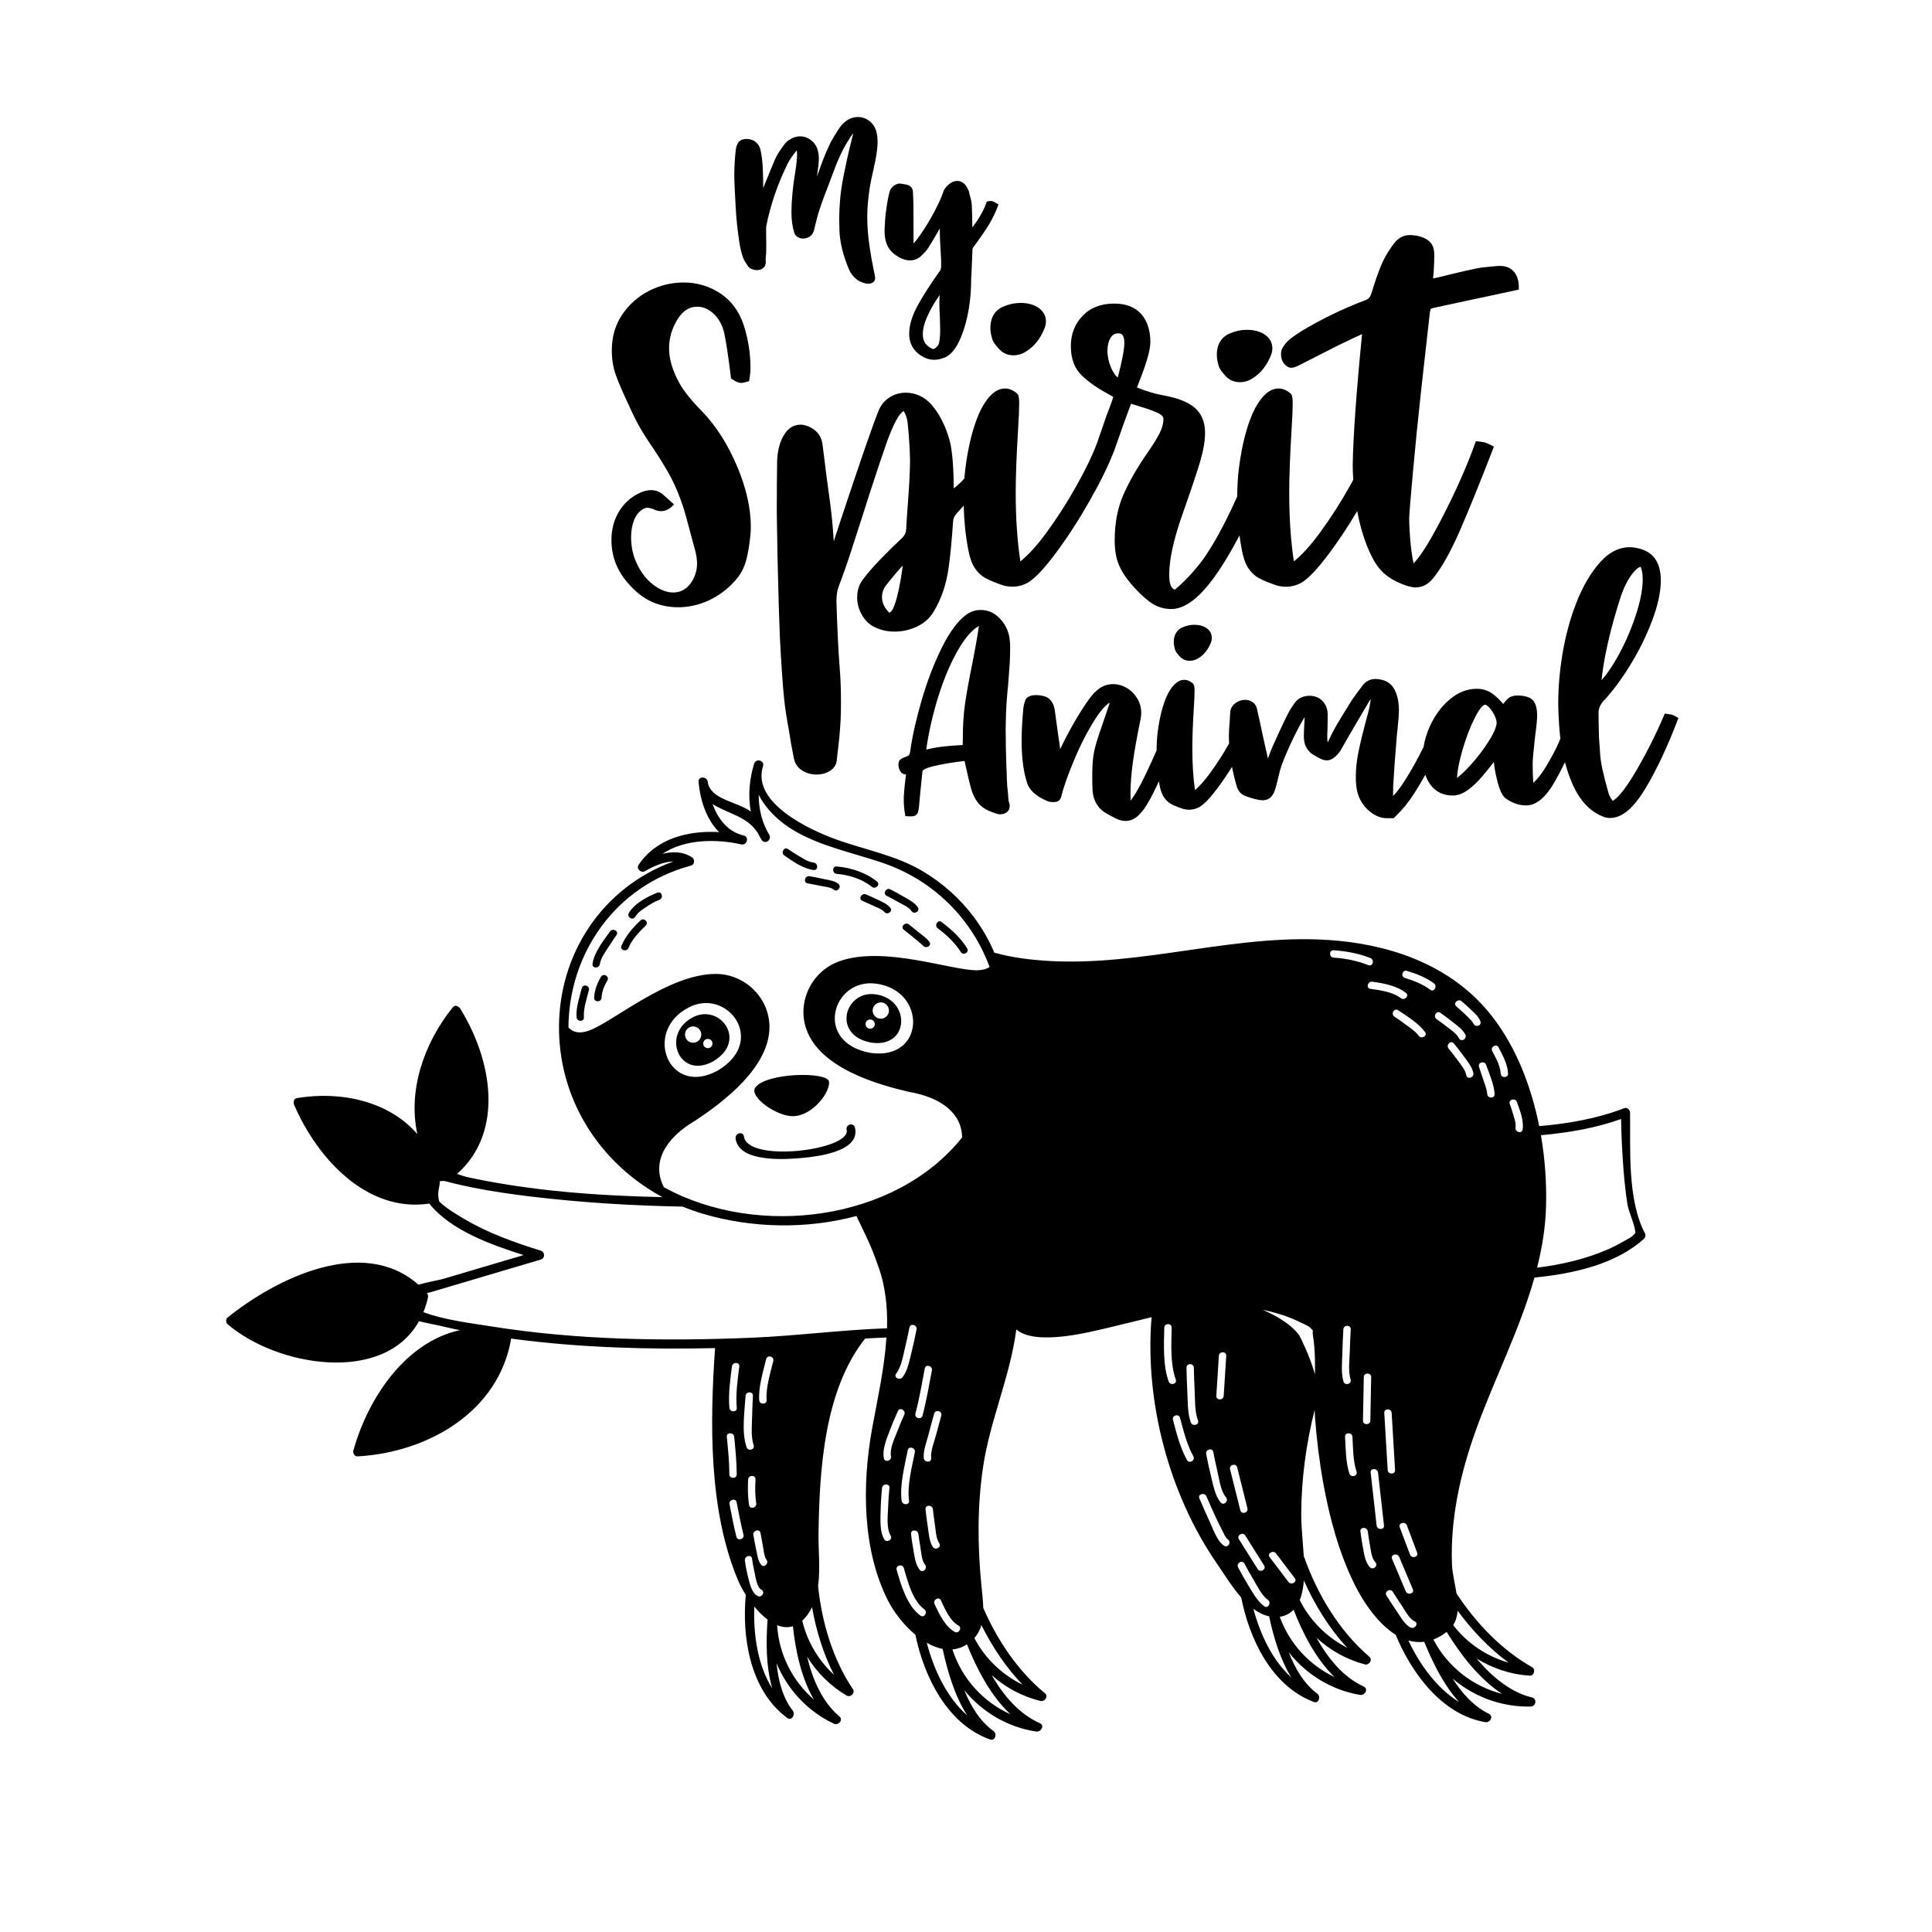 <?xml version="1.0" encoding="utf-8"?>
<!-- Generator: Adobe Illustrator 21.0.0, SVG Export Plug-In . SVG Version: 6.00 Build 0)  -->
<svg version="1.1" id="Calque_2" xmlns="http://www.w3.org/2000/svg" xmlns:xlink="http://www.w3.org/1999/xlink" x="0px" y="0px"
	 viewBox="0 0 600 600" style="enable-background:new 0 0 600 600;" xml:space="preserve">
<path d="M476.54,396.76c12.31-1.21,25.43-4.21,34.05-12.09c0.48-0.44,0.51-1.18,0.22-1.73c-5.42-10.46-4.45-25.85-4.57-37.41
	c-0.01-0.85-0.92-1.72-1.81-1.38c-8.36,3.24-17.41,4.82-26.42,5.58c-2.46-12.33-7.12-24.33-14.44-33.85
	c-11.57-15.05-29.35-21.91-47.79-23.7c-30.92-3-60.89,8.41-91.76,6.14c-3.53-0.26-9.64-0.86-15.21-2.46
	c-1.7-3.96-3.86-7.74-6.52-11.26c-4.21-5.57-9.49-10.27-15.47-13.88c-8.64-5.21-18.23-6.75-27.58-10.19
	c-7.61-2.8-25.93-11.11-22.27-22.61c0.28-0.88-0.27-1.51-0.96-1.7c-0.69-0.19-1.52,0.05-1.8,0.94c-1.49,4.81-1.94,9.97-1.04,14.88
	c-3.98-3.03-12.64-3.68-13.37-9.21c-0.23-1.77-3.03-1.86-2.86,0c0.49,5.54,2.39,11.63,6.38,15.58c-9.48-0.54-19.46,1.89-24.99,10.18
	c-0.82,1.23,0.77,2.64,1.96,1.96c2.5-1.43,5.75-2.98,8.85-3.02c-21.97,7.96-35.94,28.82-35.53,52.57
	c0.39,22.37,13.22,41.47,32.12,51.68c-20.32-0.44-40.91-1.94-60.6-6.22c-0.93-0.2-2.02-0.58-3.18-0.99
	c14.91-13.3,10.69-35.77,0.91-51.44c-0.17-0.27-0.39-0.42-0.62-0.53c-0.49-0.34-1.13-0.37-1.63,0.24
	c-9.08,11.29-13.93,25.88-11,39.36c-8.66-10.04-23.41-13.51-37.41-11.18c-1.01,0.17-1.18,1.35-0.85,2.1
	c7.22,16.73,22.64,33.55,41.97,30.66c6.6,8.29,19.11,12.77,29.29,15.99c-8.32,2.47-16.64,4.93-24.97,7.4
	c-1.16,0.34-4.44,0.87-7.69,1.8c-17.31-15.29-44.31-1.87-59.3,10.22c-0.57,0.46-0.54,1.56,0,2.02c15.15,13.08,48.46,18.87,59.47-0.9
	c2.38,0.6,4.77,1,6.28,1.36c2.13,0.52,4.27,0.98,6.42,1.42c-16.74,3.65-28.43,20.79-33.08,37.38c-0.1,0.36-0.04,0.67,0.08,0.93
	c0.01,0.03,0.02,0.06,0.04,0.1c0.02,0.04,0.04,0.09,0.07,0.13c0.21,0.4,0.59,0.69,1.19,0.65c21.79-1.22,43.78-13.83,47.63-36.58
	c0.33,0.04,0.65,0.09,0.97,0.14c20.65,2.7,41.53,3.29,62.35,2.82c-1.65,23.55-1.94,50.44,7.09,72.02c0.57,1.37,1.41,2.98,2.45,4.62
	c-1.22,13.13,1.28,29.4,12.54,37.96c0.01,0.01,0.01,0.02,0.02,0.03c0,0,0-0.01,0.01-0.01c0.1,0.07,0.18,0.16,0.28,0.23
	c1.43,1.05,2.63-1.09,1.73-2.25c-3.1-4.01-4.49-9.28-5.02-14.71c3.37,8.11,9.63,14.91,17.78,18.75c1.36,0.64,3.06-1.12,1.73-2.25
	c-5.32-4.5-8.32-11.44-10.02-18.55c3.04,4.93,7.26,9.13,12.26,12.06c1.19,0.69,2.78-0.74,1.96-1.96
	c-6.28-9.36-9.65-20.82-10.82-32.02c0.73-5.33,0.07-11.13,0.14-16.19c0.27-19.66,1.7-44.61,14.48-60.7c2.2-0.13,4.4-0.23,6.61-0.31
	c-0.61,9.6-2.82,19.27-4.46,28.34c-3.11,17.23-3.12,37.6,5.04,53.55c1.69,3.29,4.74,7.35,8.41,10.42
	c2.67,12.92,9.82,27.74,23.15,32.5c1.63,0.58,2.33-1.73,1.1-2.61c-4.13-2.96-6.99-7.61-9.06-12.67
	c5.55,6.79,13.47,11.51,22.36,12.84c1.44,0.21,2.73-1.9,1.1-2.61c-6.42-2.8-11.29-8.59-14.96-14.91c4.32,3.85,9.54,6.66,15.16,8.02
	c1.28,0.31,2.56-1.43,1.39-2.39c-8.42-6.93-14.82-16.51-19.16-26.52c-0.05-2.31-0.36-4.67-0.57-6.89
	c-1.2-12.22-1.31-24.68,0.51-36.84c2.18-14.6,8.39-28.06,10.33-42.74c6.03,5.29,23.48,0.63,28.27-0.47
	c4.63-1.07,9.18-2.26,13.73-3.34c-2.19,26.56,5.57,55.28,20.44,76.74c2.05,2.96,4.48,6.98,7.4,10.31
	c2.5,12.74,9.29,27.21,22.14,32.29c0,0,0.01,0.01,0.01,0.01c0,0,0,0,0,0c0.12,0.05,0.22,0.1,0.34,0.15c1.64,0.62,2.29-1.73,1.1-2.61
	c-4.07-3.03-6.84-7.73-8.82-12.82c5.44,6.9,13.29,11.76,22.16,13.24c1.46,0.24,2.7-1.88,1.1-2.61c-6.35-2.91-11.11-8.78-14.67-15.16
	c4.25,3.92,9.43,6.82,15.04,8.29c1.3,0.34,2.52-1.42,1.39-2.39c-9.4-8.02-16.15-19.41-20.24-30.93c-0.03-0.08-0.08-0.13-0.12-0.2
	c-0.26-4.46-0.8-8.97-0.79-13.05c0.03-11.05,1.51-21.85,4.16-32.47c0.03,0.77,0.06,1.54,0.11,2.3c0.52,6.84,1.35,13.67,2.57,20.43
	c1.96,10.83,4.87,21.69,9.78,31.58c2.68,5.4,7.18,12.08,12.71,15.54c4.96,11.89,14.31,24.82,27.84,27.13
	c1.47,0.25,2.68-1.86,1.1-2.61c-4.63-2.22-8.3-6.31-11.26-10.93c6.67,5.7,15.32,8.92,24.3,8.69c1.57-0.04,1.99-2.42,0.38-2.81
	c-6.76-1.64-12.54-6.51-17.23-12.1c4.94,3.07,10.6,4.95,16.48,5.32c1.44,0.09,1.92-1.99,0.72-2.66
	c-9.49-5.36-17.44-13.74-23.43-22.85c-0.5-3.19-1.32-6.4-1.42-9.02c-0.53-14.23,2.57-28.12,7.34-41.46
	C463.98,428.45,471.95,413.03,476.54,396.76z M480.13,374.83c0.21-7.18-0.29-14.76-1.58-22.29c8.46-0.73,16.98-2.2,24.89-5.02
	c0.1,5.31,0.34,10.62,0.77,15.92c0.29,3.54,0.65,7.1,1.22,10.61c0.39,2.38,2.33,6.38,2.46,8.88c-0.13,0.03-0.6,0.86-1.86,1.57
	c-2.14,1.2-4.22,2.43-6.48,3.42c-7.04,3.09-14.57,4.82-22.2,5.77C478.91,387.55,479.94,381.29,480.13,374.83z M225.72,446.21
	c-0.15-1.47,2.14-1.45,2.29,0c0.38,3.87,0.76,7.76,0.79,11.65c0.01,1.48-2.28,1.47-2.29,0
	C226.49,453.97,226.11,450.08,225.72,446.21z M228.81,437.21c0.13,1.47-2.16,1.45-2.29,0c-0.38-4.23,0.26-8.65,0.79-12.84
	c0.18-1.44,2.47-1.46,2.29,0C229.07,428.56,228.42,432.98,228.81,437.21z M228.68,477.23c-0.82-3.33-1.47-6.7-2.12-10.06
	c-0.28-1.44,1.93-2.05,2.21-0.61c0.65,3.36,1.3,6.74,2.12,10.06C231.24,478.06,229.03,478.66,228.68,477.23z M234.06,448.82
	c0.47,1.4-1.74,2-2.21,0.61c-1.61-4.75-0.6-11-0.31-15.93c0.09-1.47,2.38-1.47,2.29,0c-0.13,2.16-0.21,4.32-0.26,6.49
	C233.52,442.77,233.15,446.13,234.06,448.82z M234.86,466.83c0.24,1.44-1.96,2.06-2.21,0.61c-0.44-2.63-0.45-5.33-0.31-7.98
	c0.08-1.47,2.37-1.47,2.29,0C234.5,461.89,234.46,464.41,234.86,466.83z M236.18,476.09c0.21,1.24,0.44,2.48,0.69,3.72
	c0.24,1.18,0.44,3.67,1.14,4.52c0.92,1.13-0.69,2.76-1.62,1.62c-1.03-1.27-1.25-3.27-1.58-4.81c-0.31-1.47-0.59-2.95-0.84-4.43
	C233.73,475.26,235.94,474.65,236.18,476.09z M231.33,484.65c-0.2-1.44,2-2.06,2.21-0.61c0.2,1.43,0.47,2.85,0.78,4.25
	c0.31,1.35,0.72,4.7,2.13,5.39c1.32,0.65,0.16,2.62-1.15,1.98c-1.83-0.9-2.43-3.76-2.89-5.52
	C231.94,488.33,231.59,486.49,231.33,484.65z M234.26,498.94c1.26,1.53,2.65,2.94,4.12,4.05c-0.49,6.74-0.54,14.52,1.45,21.38
	C235.23,517.06,233.94,507.43,234.26,498.94z M240.15,422.68c-0.93,3.83-2.33,8.18-2.08,12.14c0.09,1.47-2.2,1.46-2.29,0
	c-0.26-4.16,1.19-8.73,2.16-12.75C238.29,420.64,240.5,421.25,240.15,422.68z M252.75,527.81c-6.65-5.79-10.87-14.08-11.41-23.1
	c1.62,0.66,3.28,0.84,4.91,0.33C247.05,512.56,248.81,521.01,252.75,527.81z M259.01,520.11c-4.86-4.44-8.33-10.35-9.87-16.8
	c0.62-0.56,1.23-1.24,1.82-2.08c0.48-0.67,0.87-1.38,1.23-2.11C253.47,506.38,255.66,513.57,259.01,520.11z M233.27,415.45
	c-26.81,1.1-53.94,0.73-80.48-3.49c-6.84-1.09-14.64-1.99-21.3-4.45c0.58-1.43,1.07-2.96,1.43-4.62c0.06-0.28,0.03-0.52-0.04-0.75
	c-0.03-0.11-0.08-0.22-0.15-0.34c-0.01-0.02-0.02-0.04-0.03-0.06c-0.03-0.05-0.05-0.11-0.09-0.16c0.44-0.1,0.86-0.19,1.21-0.3
	c11.38-3.37,22.75-6.74,34.13-10.11c1.37-0.41,1.35-2.34,0-2.76c-8.16-2.55-16.32-5.43-23.7-9.81c-2.07-1.23-5.44-3.15-7.83-5.43
	c0.01,0,0.01,0,0.02,0c-0.89-2.87,0.22-4.56,0.14-6.31c1.5-0.31,2.35,0.19,2.33,0.13c2.71,0.72,5.45,1.34,8.21,1.88
	c5.91,1.17,11.88,2.02,17.86,2.74c15.56,1.86,31.31,2.83,47.01,3.11c2.11,0.87,4.28,1.64,6.51,2.29c15,4.4,32,4.81,47.47,0.63
	c1.1,2.45,4.54,8.91,6.43,14.66c2.52,6.51,3.27,13.33,3.08,20.21C261.35,413,247.35,414.87,233.27,415.45z M276.21,444.56
	c0.8-2.15,1.68-4.27,2.64-6.35c0.62-1.34,2.59-0.17,1.98,1.15c-0.79,1.72-1.52,3.47-2.2,5.24c-0.81,2.12-2.38,5.33-1.93,7.65
	c0.28,1.44-1.92,2.05-2.21,0.61C273.96,450.15,275.28,447.06,276.21,444.56z M292.21,497.01c1.2,2.59,2.82,6.36,5.42,7.8
	c1.29,0.72,0.13,2.69-1.15,1.98c-2.98-1.66-4.85-5.64-6.24-8.62C289.62,496.83,291.59,495.67,292.21,497.01z M289.7,480.42
	c-1.15-1.7-1.27-4.37-1.57-6.33c-0.27-1.78-0.51-3.58-0.7-5.37c-0.16-1.46,2.13-1.45,2.29,0c0.17,1.59,0.38,3.18,0.62,4.76
	c0.26,1.73,0.33,4.29,1.34,5.78C292.51,480.49,290.52,481.63,289.7,480.42z M292.32,439.63c-0.56,1.99-1.1,3.99-1.62,5.99
	c-0.56,2.15-1.75,4.96-1.52,7.21c0.15,1.47-2.14,1.45-2.29,0c-0.23-2.3,0.9-5.1,1.46-7.29c0.56-2.18,1.15-4.36,1.76-6.52
	C290.52,437.6,292.72,438.21,292.32,439.63z M289.41,425.59c-0.89,4.68-1.7,9.42-2.91,14.04c-0.38,1.42-2.58,0.82-2.21-0.61
	c1.22-4.61,2.02-9.35,2.91-14.04C287.48,423.54,289.68,424.15,289.41,425.59z M284.64,412.88c-0.44,2.28-0.94,4.55-1.5,6.8
	c-0.64,2.58-1.19,5.89-2.85,8.04c-0.89,1.15-2.87,0.01-1.98-1.15c1.66-2.15,2.15-5.53,2.77-8.11c0.5-2.05,0.95-4.11,1.35-6.18
	C282.72,410.83,284.92,411.44,284.64,412.88z M282.3,466.07c0.18,1.46-2.11,1.44-2.29,0c-0.63-5.01,0.94-10.75,1.89-15.66
	c0.28-1.45,2.49-0.83,2.21,0.61C283.19,455.77,281.69,461.22,282.3,466.07z M274.61,478.04c-1.43-2.41-1.18-5.9-1.13-8.59
	c0.05-2.45,0.2-4.91,0.45-7.35c0.15-1.45,2.44-1.46,2.29,0c-0.21,2-0.34,4.02-0.41,6.03c-0.09,2.56-0.58,6.45,0.78,8.75
	C277.34,478.15,275.36,479.3,274.61,478.04z M285.88,501.75c-4.18-2.99-6.05-9.46-7.41-14.19c-0.41-1.42,1.8-2.02,2.21-0.61
	c1.17,4.06,2.77,10.25,6.36,12.82C288.22,500.63,287.08,502.61,285.88,501.75z M285.64,487.54c-1.32-1.55-1.59-4.02-1.94-5.95
	c-0.31-1.72-0.57-3.45-0.77-5.19c-0.17-1.46,2.12-1.44,2.29,0c0.17,1.39,0.38,2.77,0.62,4.15c0.26,1.51,0.39,4.15,1.43,5.37
	C288.21,487.03,286.6,488.66,285.64,487.54z M300.37,532.73c-6.44-5.65-10.42-14.4-12.55-22.56c1.6,0.93,3.27,1.61,4.95,1.92
	c0.01,0.04-0.01,0.06,0,0.1C294.22,518.87,296.42,526.58,300.37,532.73z M313.79,532.38c-8.44-3.82-15.09-11.05-18-20.13
	c1.53-0.14,3.04-0.64,4.51-1.58C303.26,518.09,307.57,526.54,313.79,532.38z M304.79,504.69c3.35,6.72,7.59,13.1,12.77,18.5
	c-6.34-3.06-11.67-8.17-14.96-14.48C303.67,507.5,304.36,506.14,304.79,504.69z M303.69,301.32c-7.81,0.29-29.41-7.94-43.39-2.65
	c-8.31,3.15-12.83,12.56-9.89,20.94c4.29,12.22,22.31,17.24,31.79,19.46c10.16,1.74,16.51,6.71,16.59,14.18
	c-20.64,25.93-63.48,31.47-92.61,15.46c-3.89-7.59,0.24-15.15,9.84-20.75c8.1-5.4,23.21-16.43,22.94-29.37
	c-0.18-8.88-7.73-16.1-16.61-16.13c-14.94-0.05-32.29,15.23-39.7,17.7c-2.98,0.99-4.89,0.3-6.12-1.11
	c0.15-22.89,14.49-43.92,38.01-50.21c1.23-0.33,1.35-1.96,0.34-2.61c-2.81-1.82-6.05-1.85-9.16-1.05c6.9-4.66,16.73-4.68,24.48-2.95
	c1.79,0.4,2.56-2.34,0.76-2.76c-5-1.17-8.02-5.2-9.66-9.77c0.24,0.16,0.48,0.32,0.73,0.46c5.25,2.93,10.16,3.59,13.36,8.6
	c0.34,0.68,0.69,1.36,1.1,2.02c0.98,1.6,3.21,0.21,2.47-1.44c-2.34-3.82-3.34-8.14-3.34-12.5c0.45,0.88,0.95,1.73,1.48,2.48
	c8.48,12.18,24.82,14.33,37.69,18.89c15.63,5.53,27.18,17.53,32.54,32.1C306.47,300.88,305.29,301.26,303.69,301.32z M270.32,326.98
	c-17.88-3.2-11.76-23.45,1.85-21.48C287.96,307.64,287.38,329.49,270.32,326.98z M213.63,313.01c12.05-6.62,24.89,10.2,9.27,19.46
	C207.8,340.81,199.59,320.55,213.63,313.01z M378.53,421.05c0.09-1.46,2.38-1.47,2.29,0c-0.26,4.15-0.53,8.3-0.79,12.45
	c-0.09,1.46-2.38,1.47-2.29,0C378,429.35,378.26,425.2,378.53,421.05z M376.8,450.94c0.38,2.01,0.81,4,1.28,5.99
	c0.57,2.4,0.99,6.14,2.66,8.07c0.96,1.11-0.65,2.73-1.62,1.62c-1.77-2.06-2.32-5.33-2.96-7.88c-0.59-2.38-1.12-4.78-1.57-7.19
	C374.32,450.1,376.53,449.49,376.8,450.94z M362.94,429.04c-1.83-5.11-1.47-11.36-1.36-16.72c0.03-1.47,2.32-1.47,2.29,0
	c-0.1,5.16-0.48,11.2,1.28,16.11C365.65,429.82,363.44,430.41,362.94,429.04z M368.62,453.41c-2.11-3.8-3.24-8.27-4.35-12.46
	c-0.38-1.43,1.83-2.03,2.21-0.61c1.06,3.99,2.11,8.28,4.12,11.91C371.31,453.54,369.33,454.7,368.62,453.41z M369.83,441.75
	c-1.05-2.78-0.93-6.26-1.08-9.19c-0.14-2.6-0.23-5.2-0.28-7.8c-0.03-1.48,2.26-1.47,2.29,0c0.05,2.37,0.13,4.73,0.25,7.1
	c0.15,2.95-0.02,6.48,1.04,9.28C372.56,442.52,370.34,443.11,369.83,441.75z M380.15,480.04c-2.22-1.45-3.39-5.19-4.46-7.46
	c-1.12-2.4-2.19-4.82-3.22-7.26c-0.57-1.36,1.64-1.94,2.21-0.61c0.73,1.74,1.83,4.22,2.74,6.18c0.7,1.52,1.42,3.03,2.21,4.51
	c0.39,0.72,0.94,2.18,1.67,2.66C382.53,478.86,381.39,480.85,380.15,480.04z M384.22,455.7c1.06,4.24,2.12,8.47,3.18,12.71
	c0.36,1.43-1.85,2.04-2.21,0.61c-1.06-4.24-2.12-8.47-3.18-12.71C381.65,454.88,383.86,454.28,384.22,455.7z M392.57,486.15
	c0.79,1.25-1.19,2.4-1.98,1.15c-1.94-3.09-3.88-6.18-5.83-9.27c-0.79-1.25,1.19-2.4,1.98-1.15
	C388.69,479.97,390.63,483.06,392.57,486.15z M384.51,486.77c-0.69-1.3,1.29-2.46,1.98-1.15c0.85,1.62,1.75,3.22,2.69,4.79
	c1.24,2.09,2.58,4.97,4.58,6.45c1.17,0.87,0.03,2.85-1.15,1.98c-2.12-1.56-3.54-4.18-4.88-6.39
	C386.6,490.59,385.52,488.7,384.51,486.77z M396.28,482.44c1.94,2.56,3.88,5.12,5.83,7.68c0.89,1.17-1.1,2.31-1.98,1.15
	c-1.94-2.56-3.88-5.12-5.83-7.68C393.42,482.42,395.4,481.28,396.28,482.44z M401.04,520.96c-5.97-5.41-9.71-13.54-11.79-21.32
	c1.51,1.12,3.14,1.95,4.89,2.33C395.48,508.28,397.51,515.26,401.04,520.96z M414.44,520.82c-7.82-3.7-13.98-10.39-17-18.7
	c1.69-0.25,3.15-1.02,4.3-2.2C404.55,507.14,408.61,515.15,414.44,520.82z M404.19,495.33c0.38-1.44,0.61-2.95,0.74-4.5
	c3.36,7.55,7.82,14.8,13.44,20.87c-6.3-3.18-11.54-8.39-14.72-14.77C403.86,496.43,404.04,495.89,404.19,495.33z M408.37,426.81
	c-1.69-6.02-4.73-11.85-4.73-11.85s-2.12-4.1-11.43-8.17c4.06,0.84,8.09,2.09,11.81,3.96c0.85,0.43,2.36,0.97,2.98,1.68
	c0.38,0.44,0.63,0.66,0.77,0.76c-0.11,0.15-0.18,0.65,0.05,2.11C408.4,418.97,408.43,422.88,408.37,426.81z M471.08,342.23
	c0.95,2.6,2.2,5.75,1.79,8.55c-0.22,1.45-2.42,0.83-2.21-0.61c0.21-1.41-0.45-3.12-0.84-4.45c-0.29-0.97-0.6-1.93-0.94-2.88
	C468.36,341.45,470.58,340.86,471.08,342.23z M465.4,325.27c1.26,2.45,2.83,5.32,2.94,8.12c0.06,1.47-2.23,1.47-2.29,0
	c-0.09-2.36-1.56-4.91-2.62-6.97C462.75,325.12,464.72,323.96,465.4,325.27z M461.54,330.71c0.97,2.83,2.46,6.03,2.62,9.04
	c0.08,1.47-2.21,1.46-2.29,0c-0.08-1.54-0.84-3.23-1.31-4.69c-0.4-1.25-0.81-2.5-1.24-3.75
	C458.86,329.92,461.07,329.32,461.54,330.71z M447.31,314.53c1.23,0.86,2.43,1.76,3.61,2.69c1.43,1.13,3.31,2.41,4.15,4.08
	c0.66,1.31-1.31,2.47-1.98,1.15c-0.74-1.47-2.53-2.63-3.79-3.62c-1.03-0.8-2.08-1.58-3.15-2.33
	C444.96,315.67,446.1,313.69,447.31,314.53z M436.91,301.51c2.92,0.87,5.97,2.05,8.42,3.89c1.16,0.88,0.02,2.86-1.15,1.98
	c-2.3-1.73-5.12-2.84-7.87-3.66C434.89,303.29,435.5,301.08,436.91,301.51z M437.89,482.79c-1.06-2.82-2.12-5.65-3.18-8.47
	c-0.52-1.38,1.69-1.97,2.21-0.61c1.06,2.82,2.12,5.65,3.18,8.47C440.61,483.57,438.4,484.16,437.89,482.79z M436.56,494.18
	c-1.41-3.35-2.82-6.71-4.24-10.06c-0.57-1.36,1.64-1.94,2.21-0.61c1.41,3.35,2.82,6.71,4.24,10.06
	C439.34,494.93,437.12,495.52,436.56,494.18z M436.22,317.94c-1.04-0.76-2.09-1.51-3.17-2.22c-1.22-0.81-0.07-2.8,1.15-1.98
	c2.87,1.92,6.27,3.97,8.36,6.77c0.88,1.18-1.11,2.32-1.98,1.15C439.48,320.17,437.69,319.02,436.22,317.94z M425.58,307.09
	c-1.45-0.2-0.83-2.41,0.61-2.21c3.52,0.49,7.58,1.24,10.44,3.47c1.16,0.91-0.47,2.51-1.62,1.62
	C432.54,308.05,428.61,307.51,425.58,307.09z M425.83,427.67c-0.09,4.5-0.18,9-0.26,13.51c-0.03,1.47-2.32,1.47-2.29,0
	c0.09-4.5,0.18-9,0.26-13.51C423.57,426.2,425.86,426.2,425.83,427.67z M414.16,295.11c3.87,0.26,7.82,0.99,11.43,2.42
	c1.35,0.54,0.76,2.75-0.61,2.21c-3.42-1.36-7.15-2.1-10.82-2.34C412.7,297.3,412.69,295.01,414.16,295.11z M417.23,429.04
	c-0.81-2.68-0.42-5.95-0.35-8.71c0.06-2.5,0.16-4.99,0.31-7.49c0.08-1.47,2.37-1.47,2.29,0c-0.13,2.27-0.22,4.54-0.29,6.81
	c-0.08,2.73-0.56,6.12,0.25,8.77C419.87,429.84,417.66,430.44,417.23,429.04z M419.08,457.64c-1.19-3.53-1.14-7.73-1.36-11.43
	c-0.09-1.47,2.2-1.46,2.29,0c0.21,3.51,0.16,7.47,1.28,10.82C421.76,458.43,419.55,459.02,419.08,457.64z M425.47,486.74
	c-1.46-1.43-1.8-4.05-2.17-5.95c-0.34-1.72-0.6-3.45-0.81-5.19c-0.17-1.46,2.12-1.44,2.29,0c0.17,1.39,0.39,2.78,0.65,4.15
	c0.29,1.53,0.49,4.21,1.67,5.37C428.14,486.16,426.52,487.77,425.47,486.74z M427.52,473.75c-0.62-5.47-1.24-10.95-1.85-16.42
	c-0.17-1.46,2.12-1.45,2.29,0c0.62,5.47,1.24,10.95,1.85,16.42C429.97,475.21,427.68,475.2,427.52,473.75z M432.19,438.79
	c0.35,5.91,0.71,11.83,1.06,17.74c0.09,1.47-2.2,1.46-2.29,0c-0.35-5.91-0.71-11.83-1.06-17.74
	C429.81,437.32,432.1,437.33,432.19,438.79z M433.79,500.41c-1.11-1.6-2.18-3.24-3.21-4.9c-0.78-1.26,1.2-2.4,1.98-1.15
	c0.89,1.43,1.81,2.85,2.75,4.24c0.97,1.42,2.32,4.16,3.99,4.89c1.35,0.58,0.18,2.55-1.15,1.98
	C436.29,504.66,434.88,501.99,433.79,500.41z M453.1,528.56c-6.98-4.32-12.25-11.74-15.73-19.11c1.58,0.47,3.23,0.64,4.93,0.43
	C444.85,516.09,448.27,523.22,453.1,528.56z M452.69,500.23c4.46,6.07,9.76,11.66,15.81,16.11c-6.74-1.91-12.9-6-17.16-11.61
	c-0.01-0.02-0.03-0.03-0.05-0.04C452.15,503.36,452.56,501.84,452.69,500.23z M466.49,526.05c-9.04-2.3-16.88-8.36-21.34-16.88
	c1.35-0.51,2.73-1.29,4.13-2.36C453.52,513.7,459.27,521.34,466.49,526.05z M455.36,333.9c-0.28-1.73-1.84-3.47-2.84-4.84
	c-0.84-1.15-1.72-2.29-2.63-3.39c-0.93-1.13,0.68-2.76,1.62-1.62c1.03,1.26,2.03,2.54,2.98,3.86c1.12,1.54,2.76,3.44,3.07,5.39
	C457.8,334.73,455.6,335.35,455.36,333.9z M457.55,317.81c0.03,0.08-0.21-0.34-0.31-0.48c-0.21-0.28-0.45-0.54-0.69-0.79
	c-0.58-0.62-1.19-1.21-1.81-1.79c-0.8-0.75-1.62-1.48-2.45-2.19c-1.13-0.95,0.5-2.56,1.62-1.62c0.96,0.81,1.9,1.66,2.81,2.53
	c1.1,1.05,2.53,2.25,3.04,3.74C460.24,318.6,458.03,319.2,457.55,317.81z M262.93,350.84c-0.41-1.67,2.17-2.34,2.58-0.68
	c1.83,7.42-11.47,8.97-16.04,9.42c-5.03,0.49-20.01,1.66-21.03-6c-0.23-1.69,2.36-2.37,2.58-0.67
	C232.14,361.28,264.48,357.16,262.93,350.84z M221.5,329.6c10.91-6.47,1.94-18.21-6.47-13.59
	C205.23,321.28,210.96,335.43,221.5,329.6z M219.83,322.64c0.8,0,1.44,0.64,1.44,1.44s-0.64,1.44-1.44,1.44
	c-0.8,0-1.44-0.64-1.44-1.44S219.04,322.64,219.83,322.64z M212.73,321.3c0-1.4,1.13-2.53,2.53-2.53c1.4,0,2.53,1.13,2.53,2.53
	s-1.13,2.53-2.53,2.53C213.87,323.83,212.73,322.7,212.73,321.3z M257.46,335.91c0.4,3.18-4.9,10.46-10.99,10.73
	c-5.17,0.22-13.91-6.05-11.92-8.87C237.86,333.08,257.06,332.73,257.46,335.91z M270.62,323.8c11.91,1.76,12.32-13.5,1.29-15
	C262.41,307.43,258.13,321.57,270.62,323.8z M270.74,319.39c-0.74,0.28-1.57-0.1-1.85-0.84c-0.28-0.74,0.1-1.57,0.84-1.85
	c0.74-0.28,1.57,0.1,1.85,0.84C271.87,318.28,271.49,319.11,270.74,319.39z M275.91,312.95c0.49,1.31-0.17,2.77-1.48,3.26
	c-1.31,0.49-2.77-0.17-3.26-1.48c-0.49-1.31,0.17-2.77,1.48-3.26C273.96,310.98,275.42,311.64,275.91,312.95z M259.84,269.09
	c4.46,0.39,9.04,1.85,12.53,4.7c1.14,0.93-0.49,2.54-1.62,1.62c-2.98-2.43-7.1-3.7-10.91-4.03
	C258.38,271.25,258.37,268.97,259.84,269.09z M292.39,286.33c3.04,2.24,5.95,4.94,7.96,8.16c0.78,1.25-1.2,2.4-1.98,1.15
	c-1.78-2.86-4.43-5.34-7.14-7.34C290.06,287.44,291.21,285.46,292.39,286.33z M252.69,270.19c-3.28-0.39-6.46-2.68-9.12-4.53
	c-1.2-0.84-0.06-2.82,1.15-1.98c0.96,0.67,1.96,1.31,2.97,1.91c1.47,0.88,3.26,2.1,5,2.3C254.14,268.07,254.15,270.36,252.69,270.19
	z M278.83,280.07c-1.15-0.65-2.3-1.29-3.48-1.89c-1.31-0.67-0.15-2.65,1.15-1.98c1.38,0.71,2.74,1.45,4.07,2.23
	c1.51,0.88,3.49,1.84,4.48,3.34c0.82,1.23-1.17,2.38-1.98,1.15C282.26,281.68,280.1,280.79,278.83,280.07z M260.45,274.59
	c1.03,1.05-0.58,2.67-1.62,1.62c-0.62-0.63-3.24-0.94-4.33-1.17c-1.23-0.26-2.47-0.5-3.7-0.72c-1.45-0.25-0.83-2.46,0.61-2.21
	c1.47,0.26,2.93,0.55,4.39,0.87C257.19,273.29,259.39,273.51,260.45,274.59z M276.52,281.97c0.86,1.2-1.12,2.34-1.98,1.15
	c-0.52-0.72-2.68-1.51-3.66-1.98c-1.02-0.48-2.05-0.95-3.08-1.39c-1.35-0.57-0.18-2.55,1.15-1.98c1.22,0.52,2.43,1.07,3.62,1.64
	C273.9,280.08,275.63,280.74,276.52,281.97z M288.63,292.5c0.89,1.18-1.1,2.32-1.98,1.15c0.21,0.28-0.25-0.21-0.35-0.3
	c-0.23-0.21-0.48-0.42-0.72-0.63c-0.68-0.58-1.38-1.16-2.08-1.72c-0.94-0.77-1.88-1.52-2.83-2.28c-1.15-0.92,0.48-2.52,1.62-1.62
	c1.02,0.81,2.03,1.62,3.03,2.44C286.44,290.45,287.76,291.34,288.63,292.5z M204.8,279.42c-1.5,0.58-2.91,1.43-4.24,2.32
	c-1.17,0.79-2.58,1.72-3.29,2.98c-0.72,1.28-2.7,0.13-1.98-1.15c1.69-2.99,5.81-5.16,8.89-6.35
	C205.56,276.68,206.15,278.89,204.8,279.42z M191.44,290.41c-0.82,1.15-1.6,2.33-2.35,3.52c-0.98,1.55-2.54,3.56-2.79,5.44
	c-0.19,1.44-2.48,1.45-2.29,0c0.48-3.62,3.38-7.2,5.45-10.11C190.32,288.06,192.3,289.21,191.44,290.41z M200.53,287.46
	c-2.06,1.94-4.26,4.26-5.33,6.91c-0.55,1.35-2.76,0.76-2.21-0.61c1.24-3.04,3.55-5.68,5.92-7.92
	C199.99,284.84,201.61,286.45,200.53,287.46z M182.89,307.48c-0.65,2.61-1.76,5.73-1.55,8.43c0.12,1.47-2.17,1.46-2.29,0
	c-0.23-2.92,0.93-6.23,1.63-9.04C181.04,305.45,183.24,306.05,182.89,307.48z M188.62,304.51c-0.97,1.59-1.72,3.47-1.81,5.34
	c-0.07,1.47-2.36,1.47-2.29,0c0.1-2.28,0.94-4.55,2.12-6.5C187.41,302.09,189.39,303.24,188.62,304.51z"/>
<path d="M313.08,212.7l0.49-6.5c0.09-2.03,0.14-3.62,0.14-4.71c0-1-0.02-1.75-0.07-2.23c-0.25-3.38-1.67-6.12-4.2-8.15l-0.01-0.01
	c-1.42-1.11-3.06-1.67-4.86-1.67c-1.55,0-3,0.46-4.34,1.37c-2.68,1.9-5.28,5.37-7.73,10.32c-2.41,4.85-4.5,10.29-6.22,16.17
	c-1.72,5.86-2.93,11.2-3.59,15.91c-0.09,0.9-0.33,1.21-0.43,1.3c-0.3,0.27-0.71,0.48-1.21,0.62l-0.1,0.03
	c-0.55,0.22-0.96,0.44-1.26,0.66c-0.32,0.25-0.69,0.73-0.69,1.59c0,0.33,0.08,0.77,0.24,1.38l0.05,0.14
	c0.26,0.59,0.54,0.99,0.88,1.23c0.3,0.22,0.68,0.35,1.2,0.39l-0.13,1.05c-0.38,2.99-0.57,5.28-0.57,6.81c0,1.24,0.12,2.68,0.36,4.25
	l0.12,0.8l0.81,0.05c0.35,0.02,0.64,0.03,0.87,0.03c0.57,0,0.84-0.05,1.01-0.1c0.56-0.15,0.98-0.52,1.2-1.05
	c0.08-0.2,0.2-0.59,0.35-1.68c0.18-2.34,0.56-6.15,1.1-11.27c0-0.01,0.25-0.76,3.8-1.58c2.63-0.61,5.74-1.12,9.26-1.52l0.71,3.16
	c0.57,2.56,1.04,4.46,1.44,5.81c0.43,1.43,1.07,2.72,1.9,3.83c0.87,1.16,2.09,2.08,3.72,2.78c0.26,0.08,0.53,0.19,0.82,0.32
	c0.35,0.15,0.77,0.3,1.24,0.45c0.57,0.18,1.14,0.24,1.72,0.18c1.57-0.21,2.47-1.15,2.47-2.59c0-0.34-0.04-0.62-0.14-0.94
	c-0.05-0.14-0.1-0.29-0.16-0.45c-0.04-0.1-0.04-0.14-0.04-0.14c0,0,0,0,0,0l-0.01-0.11c-0.11-0.98-0.13-1.46-0.13-1.7l-0.01-0.12
	c-0.23-1.87-0.37-3.69-0.41-5.38c0-0.78-0.04-1.97-0.14-3.73c-0.05-1.2-0.09-2.95-0.14-5.23c-0.05-2.29-0.07-4.26-0.07-5.91
	l0.07-3.48C312.43,220.22,312.66,216.74,313.08,212.7z M304.02,194.41c0,0.01,0,0.02-0.01,0.03l-0.02,0.1
	c-0.41,2.96-1.18,7.27-2.29,12.81c-0.93,4.59-1.61,8.44-2.03,11.44c-0.42,3.02-0.64,6.33-0.64,9.83l-0.05,2.75
	c-2.21,0.1-4.29,0.26-6.2,0.49c-1.71,0.2-3.43,0.52-5.13,0.93c0.76-5.39,2.02-10.9,3.73-16.41c1.87-5.99,4.11-11.16,6.65-15.37
	C300.06,197.67,302.07,195.46,304.02,194.41z M364.99,201.95c-0.31-0.95-0.47-1.78-0.47-2.54c0-2.85,1.51-4.08,2.77-4.61
	c1.18-0.51,2.41-0.77,3.66-0.77c1.45,0,2.69,0.34,3.69,1c1.11,0.74,1.7,1.8,1.7,3.06c0,0.56-0.12,1.12-0.36,1.66
	c-0.86,2.07-2.12,3.63-3.73,4.62c-0.83,0.55-1.76,0.84-2.75,0.84c-1.21,0-2.22-0.42-3.02-1.25c-0.68-0.7-1.14-1.31-1.43-1.88
	L364.99,201.95z M520.53,222.57c-0.65-0.41-1.23-0.64-1.77-0.71h0c-0.38-0.04-0.69-0.09-0.96-0.13l-0.78-0.13l-0.31,0.72
	c-2.52,5.92-5.48,11.77-8.78,17.39c-3.47,5.9-5.7,8.19-7.07,9c-0.71-0.8-1.19-1.77-1.47-2.96c-0.77-2.73-1.38-5.1-1.79-7.03
	c-0.41-1.9-0.66-3.83-0.74-5.78l-0.28-3.85c-0.09-3.38-0.14-5.97-0.14-7.7c0-1.33,0.51-2.55,1.53-3.69
	c2.72-2.87,5.51-6.6,8.27-11.09c2.76-4.49,5.06-9.15,6.83-13.84c1.8-4.76,2.71-8.96,2.71-12.5c0-5.2-2.04-8.47-6.07-9.73
	c-1.34-0.4-2.56-0.6-3.63-0.6c-2.85,0-5.54,1.17-8.01,3.49c-3.05,3-5.66,7.02-7.77,11.94c-2.08,4.87-3.69,10.27-4.76,16.04
	c-1.07,5.76-1.62,11.57-1.62,17.27c0,1.51,0.09,3.63,0.28,6.46c0.08,1.39,0.21,2.81,0.39,4.24l-0.45,1.09
	c-0.77,1.85-2.08,4.34-3.9,7.42c-1.33,2.25-2.7,4-4.06,5.23c-0.13-1.54-0.2-3.53-0.2-5.93c0-1.31,0.26-4.18,0.76-8.5
	c0.43-3.18,0.63-5.27,0.63-6.4c0-2.33-0.45-3.93-1.36-4.87c-0.92-0.95-2.51-1.42-4.86-1.42c-1.18,0-2.17,0.35-2.96,1.05
	c-0.45,0.4-0.89,0.92-1.34,1.58c-1.2-1.38-2.33-2.46-3.37-3.21c-1.4-1-3.04-1.51-4.86-1.51c-3.01,0-5.87,1.13-8.48,3.37
	c-2.54,2.17-4.58,4.95-6.07,8.25c-0.97,2.15-1.64,4.32-1.97,6.45c-1.86,3.77-3.82,7.28-5.82,10.44c-1.55,2.44-2.75,3.9-3.65,4.77
	v-0.68c0-1.76,0.04-3.09,0.14-3.99c0.14-2.77,0.44-6.97,0.91-12.53c0.04-0.9,0.16-2.11,0.34-3.63c0.29-2.66,0.42-4.56,0.42-5.81
	c0-2.46-0.44-4.57-1.29-6.26c-0.94-1.85-2.47-2.95-4.55-3.28c-0.63-0.1-1.06-0.15-1.35-0.15c-1.72,0-3.11,0.7-4.13,2.06
	c-0.73,0.95-1.78,2.4-3.25,4.46c-1.81,2.87-3.29,5.28-4.4,7.16c-1.14,1.92-2.18,3.93-3.09,5.94c-0.02,0.04-0.04,0.08-0.06,0.12
	c-0.09-0.47-0.13-1.08-0.13-1.83c0-0.8,0.02-1.45,0.07-2l0.07-4.68c0-1.84-0.57-3.35-1.69-4.46c-1.03-1.03-2.36-1.55-3.98-1.55
	c-0.88,0-1.71,0.17-2.48,0.5c-0.81,0.35-1.47,0.86-1.93,1.5c-0.92,1.21-1.72,2.49-2.39,3.8c-0.66,1.29-1.51,3.07-2.6,5.44
	l-1.32,2.91c-0.83,1.77-1.56,3.57-2.17,5.34c-0.57-2.44-1.43-6.32-2.56-11.6l-0.91-4.11l-0.03-0.1c-0.26-0.78-0.74-1.39-1.43-1.82
	c-0.65-0.4-1.37-0.6-2.16-0.6c-1.1,0-2.12,0.35-3.04,1.03c-0.97,0.73-1.52,1.73-1.58,2.86c-0.09,1.03-0.14,1.86-0.14,2.37
	c-0.19,2.19-0.28,3.79-0.28,4.89c0,0.72,0.02,1.5,0.07,2.38c-1.81,3.24-3.81,6.35-5.93,9.24c-1.65,2.25-3.21,4.02-4.67,5.27
	c-0.55-3.82-0.83-8.21-0.83-13.07c0-3.16,0.16-7.47,0.49-12.81c0.14-2.25,0.21-3.91,0.21-5.07c0-1.23-0.13-1.79-0.56-2.22
	c-1.93-1.65-4.1-1.34-5.83,0.49c-0.86,0.91-1.63,2.11-2.27,3.55c-1.29,2.9-2.22,6.62-2.79,11.06c-0.21,1.57-0.33,3.5-0.35,5.74
	c-1.13,2.59-2.19,4.91-3.22,7.08c-2.23,4.69-3.8,7.19-4.86,8.52c-0.01-0.62-0.02-1.36-0.02-2.21c0-2.77,0.23-5.93,0.69-9.37
	c0.46-3.47,1.28-8.07,2.42-13.66c0.15-0.71,0.23-1.37,0.23-1.95c0-1.66-0.42-3.21-1.26-4.59c-0.83-1.37-1.92-2.46-3.24-3.23
	c-1.33-0.78-2.76-1.18-4.23-1.18c-2.02,0-3.82,0.75-5.31,2.19c-1.1,0.95-2.52,2.8-4.33,5.65c-1.75,2.75-3.43,5.67-4.98,8.67
	c-0.72,1.38-1.32,2.61-1.82,3.67c-0.08-0.55-0.16-1.15-0.24-1.8l-0.28-1.78c-0.28-2.18-0.67-5.06-1.19-8.68
	c-0.33-1.89-1.19-3.21-2.54-3.91l-0.12-0.05c-0.99-0.36-2.04-0.55-3.13-0.55c-1.56,0-2.63,0.43-3.2,1.28l-0.1,0.2
	c-0.3,0.8-0.51,1.58-0.62,2.34c-0.37,3.86-0.56,7.33-0.56,10.32c0,5.76,0.66,10.39,1.95,13.8c0.23,0.58,0.71,1.26,1.47,2.08
	c1.16,1.16,2.68,2.12,4.44,2.83c0.51,0.25,1.14,0.37,1.93,0.38l0.68-0.06c0.31,0,0.78-0.09,1.24-0.54c0.3-0.31,0.5-0.68,0.57-1.05
	c0.72-2.94,2.09-6.81,4.06-11.51c1.96-4.68,4.14-8.9,6.46-12.55c1.93-3.03,3.45-4.51,4.56-5.19c-0.05,0.25-0.13,0.51-0.23,0.78
	c-0.28,0.83-1.02,3.01-2.22,6.52c-1.17,3.27-1.96,5.87-2.36,7.71c-0.41,1.89-0.62,4.39-0.62,7.66c0,1.67,0.02,3.02,0.07,4
	c0.1,3.72,1.69,6.39,4.73,7.96c0.26,0.13,0.55,0.29,0.87,0.48c0.37,0.22,0.8,0.45,1.27,0.69c1.21,0.63,2.34,0.95,3.38,0.95
	c1.72,0,3.25-0.76,4.55-2.26c1.46-1.4,3.37-4.69,5.82-10.03c0.06,0.37,0.13,0.74,0.2,1.1c0.3,1.63,0.74,2.86,1.33,3.77
	c0.6,0.92,1.37,1.65,2.3,2.17c0.85,0.47,2.04,0.96,3.73,1.52c1.8,0.45,3.42,0.27,5.06-0.6c1.48-0.87,3.36-2.85,5.76-6.08
	c1.43-1.92,2.88-4.06,4.34-6.39c0.39,2.07,0.9,4.17,1.54,6.3c0.47,1.35,1.35,2.28,2.62,2.77c2.45,0.88,4.2,1.31,5.35,1.31
	c1.12,0,2.05-0.4,2.71-1.15c0.56-0.65,1-1.55,1.32-2.68c0.28-1.02,0.73-2.82,1.33-5.34c0.36-1.38,1.17-3.52,2.42-6.35
	c1.26-2.87,2.58-5.57,3.93-8.03c0.53-0.97,0.97-1.71,1.35-2.29c-0.02,0.56-0.06,1.27-0.13,2.17c-0.09,1.74-0.14,3.05-0.14,3.88
	c0,2.26,0.78,4.02,2.4,5.29c1.25,0.82,2.36,1.43,3.33,1.84c1.97,0.74,3.66-0.04,5.54-2.57l2.91-5.1l6.23-10.6
	c0.13-0.17,0.25-0.32,0.37-0.47c-0.19,1.57-0.54,3.29-1.06,5.15c-1.21,4.46-2.12,8.13-2.69,10.91c-0.59,2.83-0.89,5.55-0.89,8.07
	c0,1.39,0.1,2.67,0.29,3.77c0.25,1.63,0.86,3.15,1.8,4.52c0.93,1.36,2.08,2.47,3.4,3.28c1.36,0.84,2.73,1.26,4.07,1.26h2.22
	l1.47-1.47c0.39-0.39,1.12-1.2,2.3-2.59c1.76-2.21,3.79-5.38,6.04-9.42c0.39,1.15,0.92,2.19,1.59,3.09c1.65,2.23,4,3.36,6.96,3.36
	c1.56,0,3.18-0.62,4.81-1.83c1.52-1.13,2.98-2.53,4.35-4.16c0.96-1.15,2.14-2.6,3.57-4.41c0.15,1.56,0.45,3.31,0.91,5.22
	c0.82,3.41,1.72,5.36,2.83,6.12c2.02,1.41,4.13,2.13,6.28,2.13c3.2,0,6.17-2.51,9.08-7.68c0.97-1.72,1.97-3.64,2.99-5.73
	c0.58,2.22,1.3,4.34,2.14,6.33c2.3,5.48,5.65,9.06,9.88,10.62c0.55,0.24,1.22,0.36,2.01,0.36c3.61,0,7.14-2.92,10.81-8.94
	c3.45-5.67,6.85-12.85,10.1-21.35l0.29-0.76L520.53,222.57z M497.38,211.21c0.47-4.65,1.48-9.95,2.99-15.79
	c1.14-4.3,2.24-7.97,3.24-10.91c1.24-3.37,2.73-5.91,4.43-7.57c0.43-0.43,0.91-0.74,1.45-0.94c0.45,0.97,0.67,2.28,0.67,3.92
	c0,3.17-0.78,7.09-2.32,11.65c-1.54,4.59-3.5,8.96-5.8,12.97C500.42,207.38,498.86,209.61,497.38,211.21z M464.79,224.46
	c0,0.82-0.41,2.46-2.39,5.63c-1.66,2.66-3.64,5.24-5.87,7.68c-1.54,1.68-2.89,2.96-4.05,3.82c0.11-2.19,0.66-5.03,1.65-8.48
	c1.11-3.89,2.43-7.35,3.93-10.29c1.92-3.78,2.95-3.98,3.14-3.98c0.14,0,0.55,0.08,1.25,0.83c0.65,0.69,1.21,1.52,1.67,2.47
	C464.57,223.05,464.79,223.83,464.79,224.46z"/>
<path d="M228.87,144.72c2.85,6.73,4.3,13.04,4.3,18.76c0,1.1-0.04,1.98-0.12,2.61c-0.29,3.03-0.73,5.71-1.32,7.92
	c-0.61,2.3-1.74,4.4-3.35,6.24c-2.39,2.69-5.16,4.77-8.22,6.19c-3.08,1.42-6.27,2.15-9.5,2.15c-5.13,0-9.58-1.69-13.21-5.02
	c-5.02-4.49-7.56-9.8-7.56-15.76c0-4.87,1.63-8.93,4.84-12.06c1.08-1.08,2.56-2.06,4.39-2.89c3.06-1.19,5.41-0.7,7.28,1.17
	l2.95,2.65l-0.82,0.74c-1.81,1.64-3.8,1.63-5.66,0.69c0,0-0.16-0.07-0.8-0.25c-0.41-0.12-0.8-0.18-1.13-0.18
	c-0.12,0-0.5,0.04-1.28,0.43c-1.2,0.72-2.1,1.82-2.71,3.32c-0.63,1.57-0.96,3.39-0.96,5.41c0,2.94,0.59,5.67,1.74,8.11
	c1.3,2.8,3.03,5.04,5.16,6.66c2.08,1.58,4.15,2.39,6.15,2.39c1.45,0,2.71-0.4,3.85-1.22c1.13-0.82,2.08-2.1,2.8-3.79
	c0.52-1.24,0.78-2.56,0.78-3.93c0-1.34-0.21-2.76-0.61-4.22c-0.44-1.56-0.69-2.49-0.76-2.78l-0.86-3.22
	c-0.85-3.26-1.54-5.72-2.04-7.3c-1.2-3.59-2.47-6.67-3.77-9.13c-1.32-2.5-3.11-5.45-5.3-8.78c-1.65-2.37-3.08-4.59-4.24-6.59
	c-1.16-2-2.31-4.27-3.4-6.75c-1.94-4.1-3.36-7.36-4.19-9.68c-0.87-2.4-1.3-5.02-1.3-7.79c0-4.22,1.09-7.97,3.25-11.15
	c2.14-3.15,4.94-5.62,8.32-7.35c3.37-1.72,6.98-2.59,10.72-2.59c4.14,0,7.96,1.13,11.35,3.35c3.42,2.24,5.88,5.56,7.32,9.87
	c1.4,4.42,2.1,8.81,2.1,13.07c0,0.83-0.04,1.56-0.11,2.18c-0.07,0.59-0.15,1.11-0.22,1.55l-0.1,0.62l-0.6,0.18
	c-0.83,0.25-1.44,0.37-1.91,0.37c-0.73,0-1.6-0.37-2.73-1.15l-0.37-0.26l-0.05-0.45c-0.64-5.25-1.25-9.44-1.83-12.47
	c-0.47-2.9-1.56-5.21-3.24-6.88c-1.66-1.66-3.42-2.46-5.4-2.46c-2.33,0-4.25,1.16-5.87,3.56c-1.89,2.91-2.85,6.07-2.85,9.38
	c0,3.27,1.05,6.85,3.12,10.65c1.52,2.7,3.94,5.72,7.18,8.96l0.02,0.02C222.4,132.32,226.03,138.01,228.87,144.72z M308.33,105.79
	c0.42,0.83,1.11,1.74,2.12,2.78c1.13,1.17,2.57,1.77,4.29,1.77c1.42,0,2.77-0.42,3.98-1.23c2.41-1.47,4.29-3.81,5.58-6.93
	c0.34-0.77,0.52-1.56,0.52-2.35c0-1.76-0.83-3.25-2.39-4.29c-1.46-0.97-3.28-1.46-5.42-1.46c-1.86,0-3.7,0.39-5.47,1.16
	c-1.81,0.76-3.96,2.53-3.96,6.65c0,1.12,0.23,2.36,0.7,3.77L308.33,105.79z M378.65,114.14c0.42,0.83,1.11,1.74,2.12,2.78
	c1.12,1.17,2.57,1.77,4.29,1.77c1.42,0,2.77-0.42,3.98-1.23c2.41-1.47,4.29-3.81,5.58-6.93c0.34-0.77,0.52-1.56,0.52-2.35
	c0-1.76-0.83-3.25-2.39-4.29c-1.46-0.97-3.28-1.46-5.42-1.46c-1.86,0-3.7,0.39-5.47,1.16c-1.81,0.76-3.96,2.53-3.96,6.65
	c0,1.12,0.23,2.35,0.7,3.77L378.65,114.14z M471.68,89.13v0.81l-0.79,0.17c-2.67,0.58-6.87,1.48-12.59,2.7l-0.82,0.17
	c-5.31,1.14-9.24,1.98-11.77,2.53c-1.09,0.22-1.37,0.41-1.4,0.43c0,0,0,0,0,0c0.02,0-0.14,0.33-0.3,1.54l-2.7,24.08
	c-0.95,8.64-1.78,16.96-2.48,24.73c-0.73,8.01-1.12,12.77-1.19,14.54c0,2.28,0.15,4.95,0.43,7.92c0.22,2.29,0.53,4.37,0.92,6.2
	c1.59-1.55,4.21-5.21,8.49-13.43c4.47-8.58,8.03-16.57,10.59-23.76l0.26-0.74l0.78,0.08c0.78,0.08,1.4,0.17,1.91,0.29
	c0.57,0.13,1.27,0.43,2.15,0.91l0.77,0.42l-0.32,0.82c-4.13,10.69-7.65,19.34-10.44,25.71c-2.8,6.36-5.55,11.21-8.19,14.44
	c-1.49,1.82-3.31,2.74-5.42,2.74c-0.6,0-1.41-0.15-2.54-0.47c-2.36-0.76-4.38-1.75-6.04-2.96c-1.69-1.23-3.13-2.86-4.27-4.85
	c-2.14-3.83-3.79-8.51-4.92-13.91c-0.1-0.5-0.21-1.01-0.3-1.52c-2.84,4.76-5.73,9.12-8.61,12.99c-3.68,4.94-6.55,7.98-8.78,9.29
	c-2.39,1.26-4.78,1.53-7.45,0.87c-2.54-0.85-4.37-1.6-5.65-2.31c-1.36-0.76-2.5-1.84-3.38-3.19c-0.88-1.35-1.52-3.2-1.98-5.66
	c-0.28-1.44-0.51-2.93-0.71-4.43c-1.56,2.97-3.15,5.77-4.75,8.34c-6.05,9.77-11.44,14.52-16.47,14.52c-2.45,0-4.72-0.78-6.76-2.31
	c-1.92-1.44-3.87-3.33-5.79-5.62c-1.71-2.01-2.99-4.03-3.78-6c-0.8-1.98-1.21-4.47-1.21-7.4c0-5.3,0.9-10.05,2.68-14.12
	c1.74-3.99,4.21-8.3,7.33-12.82c1.77-2.54,3.09-4.67,3.93-6.32c0.79-1.54,1.19-3.05,1.19-4.46c0-0.25,0-0.99-1.65-1.8
	c-1.42-0.69-3.49-1.43-6.16-2.21l-2.25-0.7c-1.56,4.16-3.26,8.9-5.06,14.11l-0.3,0.87l-0.03-0.01c-1.67,4.3-4.14,9.36-7.37,15.03
	c-3.44,6.05-6.99,11.53-10.55,16.31c-3.68,4.94-6.55,7.98-8.78,9.29c-2.39,1.26-4.78,1.53-7.45,0.87c-2.54-0.85-4.37-1.6-5.65-2.31
	c-1.36-0.76-2.5-1.84-3.38-3.19c-0.87-1.35-1.52-3.2-1.98-5.66c-0.84-4.39-1.31-8.99-1.41-13.68c-0.41,0.46-1.03,1.15-1.94,2.17
	c-0.88,0.88-1.31,1.8-1.37,2.85c-0.36,5.46-0.83,10.36-1.41,14.56c-0.74,5.09-2.31,9.62-4.68,13.46c-1.17,1.95-2.9,3.49-5.13,4.54
	c-2.18,1.03-4.52,1.56-6.97,1.56c-2.39,0-4.62-0.55-6.63-1.63c-1.47-0.82-2.68-2.08-3.59-3.75c-0.91-1.65-1.37-3.41-1.37-5.23
	c0-2.16,0.58-4.01,1.72-5.48c1.01-1.45,2.74-3.47,5.25-6.12c2.45-2.52,4.75-4.79,6.85-6.75c0.9-0.78,1.35-1.75,1.41-2.99
	c0.07-1.8,0.25-4.46,0.54-8.14c0.43-5.71,0.65-10.12,0.65-13.11l-0.11-3.43c-0.14-2.81-0.35-5.59-0.64-8.25
	c-0.16-1.36-0.58-2.59-1.25-3.66c-0.76,0.55-1.51,1.48-2.23,2.79c-1.01,1.84-2.06,4.3-3.12,7.31c-1.1,3.12-2.81,8.22-5.07,15.16
	c-1.17,3.73-3.21,10.06-6.05,18.8c-0.49,1.6-1.31,3.99-2.5,7.27c-0.72,1.86-1.22,3.26-1.5,4.17c-0.25,1.02-0.39,2.28-0.39,3.7
	c0.28,8.78,0.61,15.53,0.97,20.02c0.29,3.26,0.44,7.04,0.44,11.21c0,2.41-0.04,4.28-0.11,5.57c-0.14,2.4-0.29,4.35-0.43,5.77
	l-0.76,6.6c-0.09,1.42-0.83,2.63-2.14,3.44c-1.2,0.75-2.6,1.12-4.15,1.12c-1.62,0-3.11-0.42-4.42-1.23
	c-1.39-0.87-2.27-2.14-2.61-3.78l-0.87-4.56l-0.65-4.02c-0.72-3.81-1.23-7.18-1.52-10c-0.43-4.2-0.87-10.55-1.3-18.86
	c-0.29-7.65-0.47-13.17-0.54-16.89c-0.15-4.72-0.29-11.87-0.43-21.83c0-7.35,0.04-12.88,0.11-16.46c0.15-3.06,0.83-5.63,2.03-7.67
	c1.3-2.23,3.07-3.36,5.24-3.36c1.19,0,2.46,0.42,3.77,1.23c1.79,1.19,2.81,2.85,3.06,4.95l1.3,10.37
	c0.86,6.02,1.44,10.62,1.73,13.65c0.14,1.51,0.28,3.43,0.44,5.87c0,0.06,0.01,0.11,0.01,0.17c0.51-1.55,1.18-3.58,2.04-6.25
	c6.46-19.46,10.51-31.12,12.03-34.67c0.73-1.64,1.86-2.93,3.36-3.86c1.49-0.92,3.14-1.39,4.91-1.39c3.09,0,5.77,1.24,7.98,3.68
	c2.55,2.92,4.47,6.76,5.74,11.43c0.75,3.02,1.16,7.93,1.21,14.61c0.43-0.32,1-0.78,1.73-1.46c0.48-0.45,1-0.98,1.57-1.63
	c0.09-1.2,0.2-2.3,0.33-3.29c0.88-6.84,2.32-12.57,4.29-17.02c0.98-2.19,2.13-3.99,3.43-5.36c1.42-1.5,2.97-2.26,4.62-2.26
	c1.24,0,2.48,0.52,3.68,1.54c0.44,0.44,0.67,1.07,0.67,3.03c0,1.8-0.11,4.36-0.33,7.84c-0.5,8.3-0.75,15.01-0.75,19.93
	c0,7.99,0.49,15.16,1.45,21.35c2.5-2,5.22-4.99,8.09-8.92c3.41-4.66,6.61-9.65,9.5-14.86c2.87-5.17,4.94-9.49,6.15-12.82l0.25-0.66
	c0.3-0.84,0.98-2.82,2.55-7.43c1.39-3.56,2.03-5.42,2.3-6.39c-0.32-0.2-0.88-0.53-1.84-1.06c-3.15-1.69-5.83-3.58-7.94-5.61
	c-2.25-2.17-3.39-5.23-3.39-9.1c0-3.71,1.22-6.87,3.63-9.39c2.42-2.54,5.72-3.82,9.8-3.82c3.75,0,6.6,1.12,8.49,3.32
	c1.84,2.16,2.78,5.05,2.78,8.59c0,2.45-1.16,6.54-3.53,12.48l-0.62,1.67c2.83,1.14,5.47,1.94,7.88,2.38
	c4.68,0.83,7.97,2.11,10.04,3.9c2.13,1.85,3.21,4.47,3.21,7.78c0,2.53-0.52,5.57-1.55,9.04c-1.04,3.47-2.86,8.9-5.42,16.15
	c-2.76,7.78-4.16,14.14-4.16,18.9c0,3.86,1.12,4.49,1.79,4.6c2.77-2.33,5.36-5.03,7.71-8.03c2.44-3.12,5.19-7.68,8.16-13.56
	c1.1-2.17,2.26-4.63,3.46-7.32c0.03-3.46,0.21-6.45,0.54-8.89c0.88-6.84,2.32-12.57,4.29-17.02c0.98-2.18,2.13-3.99,3.43-5.36
	c1.42-1.5,2.97-2.26,4.62-2.26c1.24,0,2.48,0.52,3.68,1.54c0.44,0.44,0.67,1.07,0.67,3.03c0,1.8-0.11,4.36-0.33,7.84
	c-0.5,8.3-0.75,15-0.75,19.93c0,7.99,0.49,15.16,1.45,21.35c2.5-2,5.22-4.99,8.09-8.92c3.41-4.65,6.61-9.65,9.5-14.86
	c0.29-0.53,0.58-1.05,0.85-1.56c-0.12-1.77-0.17-3.26-0.17-4.66c0.15-8.86,1.12-22.51,2.9-40.58l-2.56,1.18l-4.74,2.26l-12.3,6.26
	c-1.03,0.52-1.79,0.76-2.4,0.76c-0.64,0-1.28-0.32-1.9-0.94c-0.84-0.83-1.26-1.91-1.26-3.19c0-1,0.2-1.75,0.61-2.3
	c0.63-1.01,1.41-1.89,2.31-2.6c0.86-0.67,2-1.45,3.38-2.33c6.38-3.84,13.12-7.1,20.07-9.71c0.45-0.2,0.81-0.45,1.03-0.72
	c0.25-0.3,0.46-0.72,0.64-1.25c0.99-3.26,1.96-6.09,2.88-8.38c0.93-2.31,2.16-4.49,3.64-6.49c0.77-1.16,1.63-2.03,2.52-2.54
	c0.9-0.52,1.92-0.78,3.03-0.78c0.23,0,0.67,0.03,2.09,0.22c1.67,0.33,2.96,0.92,3.88,1.76c1.01,0.92,1.52,2.33,1.52,4.2
	c0,1.22-0.07,3.11-0.22,5.78l-0.18,1.52c0.12-0.02,0.25-0.05,0.39-0.07c1.35-0.28,3.01-0.68,4.92-1.18c3.7-0.89,6.36-1.49,8.16-1.85
	c1.02-0.22,2.27-0.39,3.68-0.5c1.37-0.11,2.27-0.19,2.75-0.26c2.17-0.18,3.83,0.34,5.01,1.53
	C471.09,85.32,471.68,86.99,471.68,89.13z M347.26,103.53c-1.02,0-1.76,0.43-2.34,1.36c-0.65,1.06-0.99,2.41-0.99,4.01
	c0,1.8,0.39,3.61,1.16,5.39c0.52,1.21,1.2,2.2,2.02,2.97l0.26-0.94c0.48-1.86,0.92-3.75,1.28-5.6c0.35-1.77,0.52-3.22,0.52-4.29
	C349.18,103.53,347.89,103.53,347.26,103.53z M275.21,181.72c-0.87,1.12-1.3,2.33-1.3,3.7c0,1.44,0.49,2.75,1.51,4.02
	c0.56,0.77,0.84,0.81,0.84,0.81c0.04,0,1.07-0.05,2.27-4.71c0.79-3.07,1.4-6.39,1.83-9.9C279.45,176.59,277.88,178.36,275.21,181.72
	z"/>
<path d="M272.1,40.6c0.3,1.09,0.44,2.27,0.44,3.58c0,1.4-0.23,3.29-0.7,5.78c-0.26,1.11-0.44,1.94-0.53,2.51
	c-0.59,2.5-0.98,4.34-1.16,5.53c-0.54,3.49-0.82,6.61-0.82,9.28c0,3.02,0.26,6.26,0.77,9.62c0.35,2.32,0.75,4.63,1.21,6.85
	c0.04,0.26,0.11,0.57,0.21,0.98c0.12,0.5,0.21,0.97,0.25,1.42l0,0.28c0,0.43-0.15,0.81-0.44,1.09c-0.22,0.22-0.52,0.38-0.92,0.5
	c-0.25,0.06-0.5,0.09-0.81,0.09c-0.75,0-1.66-0.27-2.78-0.83c-1.48-0.89-2.53-2.13-3.2-3.71c-1.75-4.17-2.73-8.06-2.9-11.57
	c-0.06-1.61-0.1-2.85-0.1-3.69c0-2.3,0.13-4.82,0.39-7.48c0.23-2.3,0.74-5.3,1.53-8.91l0.34-1.69c0.14-0.58,0.28-1.22,0.44-1.96
	c0.17-0.75,0.36-1.6,0.59-2.55c0.48-1.87,0.85-3.33,1.08-4.36c-0.04,0.05-0.08,0.1-0.12,0.14c-0.45,0.59-1.11,1.59-1.96,2.98
	c-1.35,2.22-2.71,5.19-4.05,8.82l-1.75,4.67c-0.24,0.58-0.64,1.63-1.22,3.18c-0.56,1.52-1.07,2.95-1.49,4.26
	c-0.41,1.25-0.96,3.34-1.63,6.19c-0.28,0.92-0.77,1.57-1.48,1.99c-1.17,0.63-2.48,0.65-3.51,0.06c-0.57-0.33-0.96-0.82-1.13-1.43
	c-0.57-1.8-0.86-3.93-0.86-6.29c0-3.44,0.38-7.55,1.13-12.21c0.41-2.56,0.62-4.45,0.62-5.63c0-0.47-0.02-0.93-0.05-1.39
	c-0.24,0.23-0.51,0.54-0.83,0.95c-0.87,1.13-1.58,2.26-2.14,3.36c-3.06,6.24-5.27,12.73-6.57,19.29c0,0.03-0.03,0.25-0.03,1.21
	l0.05,4.9c0,2.17-0.08,2.95-0.15,3.34l-0.04,0.71l0.04,0.92c0,1.08-0.5,1.65-0.93,1.96c-0.99,0.71-2.46,0.72-3.67,0.1
	c-0.59-0.31-1.02-0.76-1.26-1.33c-1.06-1.2-1.84-3.52-2.38-7.09c-0.54-3.54-0.91-7.07-1.1-10.5c-0.29-4.94-0.44-8.41-0.44-10.31
	c0-2.24,0.15-4.77,0.44-7.54c0.12-0.99,0.37-1.75,0.77-2.36c0.35-0.53,1.08-1.16,2.56-1.16c1.14,0,2.12,0.33,2.92,0.98
	c0.81,0.66,1.32,1.59,1.52,2.77c0.33,1.4,0.55,3.33,0.65,5.7c0.07,1.57,0.11,3.51,0.13,5.79c2.26-5.67,3.61-8.9,4.11-9.84
	c0.47-0.92,1.26-2.12,2.41-3.67c0.5-0.69,1.11-1.22,1.81-1.59c2.14-1.37,4.55-1.23,6.45,0.19c1.01,0.76,1.72,1.77,2.1,3.01
	c0.26,0.88,0.39,1.81,0.39,2.78c0,0.58-0.07,1.43-0.2,2.59l-0.38,2.92c0.71-1.99,1.33-3.69,1.85-5.07c0.66-1.73,1.41-3.46,2.22-5.12
	c0.5-1.03,1.29-2.38,2.34-4l0.69-1.03c0.34-0.53,0.93-1.15,1.79-1.87c1.18-0.9,2.46-1.35,3.85-1.35c1.25,0,2.4,0.39,3.42,1.15
	C270.91,38.22,271.65,39.28,272.1,40.6z M310.1,63.45l-0.3,0.83c-0.76,1.96-1.66,3.8-2.68,5.48c-1,1.66-2.66,4.07-4.93,7.15
	c-0.08,0.1-0.19,0.3-0.19,0.87l-0.29,6.97c-0.03,0.48-0.07,1.06-0.1,1.73c-0.03,0.67-0.05,1.45-0.05,2.34
	c-0.07,2.99-0.43,6.08-1.09,9.2c-0.66,3.14-1.58,5.91-2.73,8.23c-1.22,2.46-2.67,4.07-4.32,4.78c-1.21,0.48-2.3,0.71-3.26,0.71
	c-1.75,0-3.45-0.67-5.06-1.98c-1.83-1.53-2.75-3.58-2.75-6.12c0-2.62,0.9-5.59,2.67-8.82c1.71-3.11,4.06-6.77,6.99-10.87
	c0.11-0.18,0.21-0.5,0.26-0.9c0.06-1.28-0.01-3.32-0.2-5.98c-0.13-2.15-0.2-3.82-0.2-4.98l0.01-1.16l-0.29,0.5
	c-1.17,2.04-2.3,3.95-3.37,5.66c-0.3,0.46-0.67,0.91-1.12,1.38c-0.42,0.44-0.84,0.84-1.24,1.21c-2.28,1.89-5.35,1.51-8.45-1.03
	c-1.79-1.49-2.7-3.8-2.7-6.85c0-0.53,0.03-1.26,0.1-2.16l0.05-0.99c0.07-1.42,0.28-3.24,0.64-5.41c0.5-3.01,0.84-3.95,1.06-4.4
	c0.3-0.59,0.79-1.07,1.47-1.44c0.75-0.41,1.47-0.51,2.13-0.29c0.04,0.01,0.36,0.06,0.87,0.13c0.77,0.11,1.34,0.34,1.76,0.7
	c0.48,0.42,0.73,1,0.73,1.68c0.1,1.62,0.15,3.29,0.15,4.91c0.03,2.59,0.04,6.33,0.05,11.1c0.67-0.75,1.41-1.71,2.21-2.87
	c1.49-2.16,2.91-4.5,4.22-6.97c1.27-2.4,2.19-4.41,2.73-5.97c0.08-0.45,0.32-0.93,0.76-1.51c0.43-0.56,0.95-1.05,1.56-1.45
	c0.68-0.45,1.39-0.67,2.1-0.67c1.04,0,2.48,0.51,3.5,2.95l0.05,0.14l0.29,1.17c0.41,1.42,0.63,2.49,0.66,3.25
	c0.1,2.07,0.15,4.16,0.15,6.22c0.01,0.18,0.02,0.41,0.03,0.68c0.48-0.6,1-1.33,1.56-2.17c1.26-1.92,2.18-3.7,2.73-5.29l0.18-0.52
	l0.54-0.13c0.54-0.13,1.3-0.11,1.97,0.33c0.19,0.13,0.31,0.2,0.37,0.24L310.1,63.45z M289.72,108.39c0.01,0,0.04,0.01,0.08,0.02
	c0.25-0.02,0.59-0.21,0.97-0.56c0.45-0.41,0.73-0.85,0.85-1.31c0.24-1.04,0.36-2.45,0.36-4.18c0-0.78-0.03-2.09-0.1-4
	c-0.1-1.39-0.15-2.82-0.15-4.22c0-0.56,0.03-1.36,0.1-2.44l0.01-0.09c-0.26,0.37-0.54,0.77-0.83,1.2c-1.15,1.69-2.19,3.59-3.1,5.63
	c-0.88,1.97-1.32,3.78-1.32,5.38C286.59,106.05,287.58,107.5,289.72,108.39C289.72,108.39,289.72,108.39,289.72,108.39z"/>
</svg>
